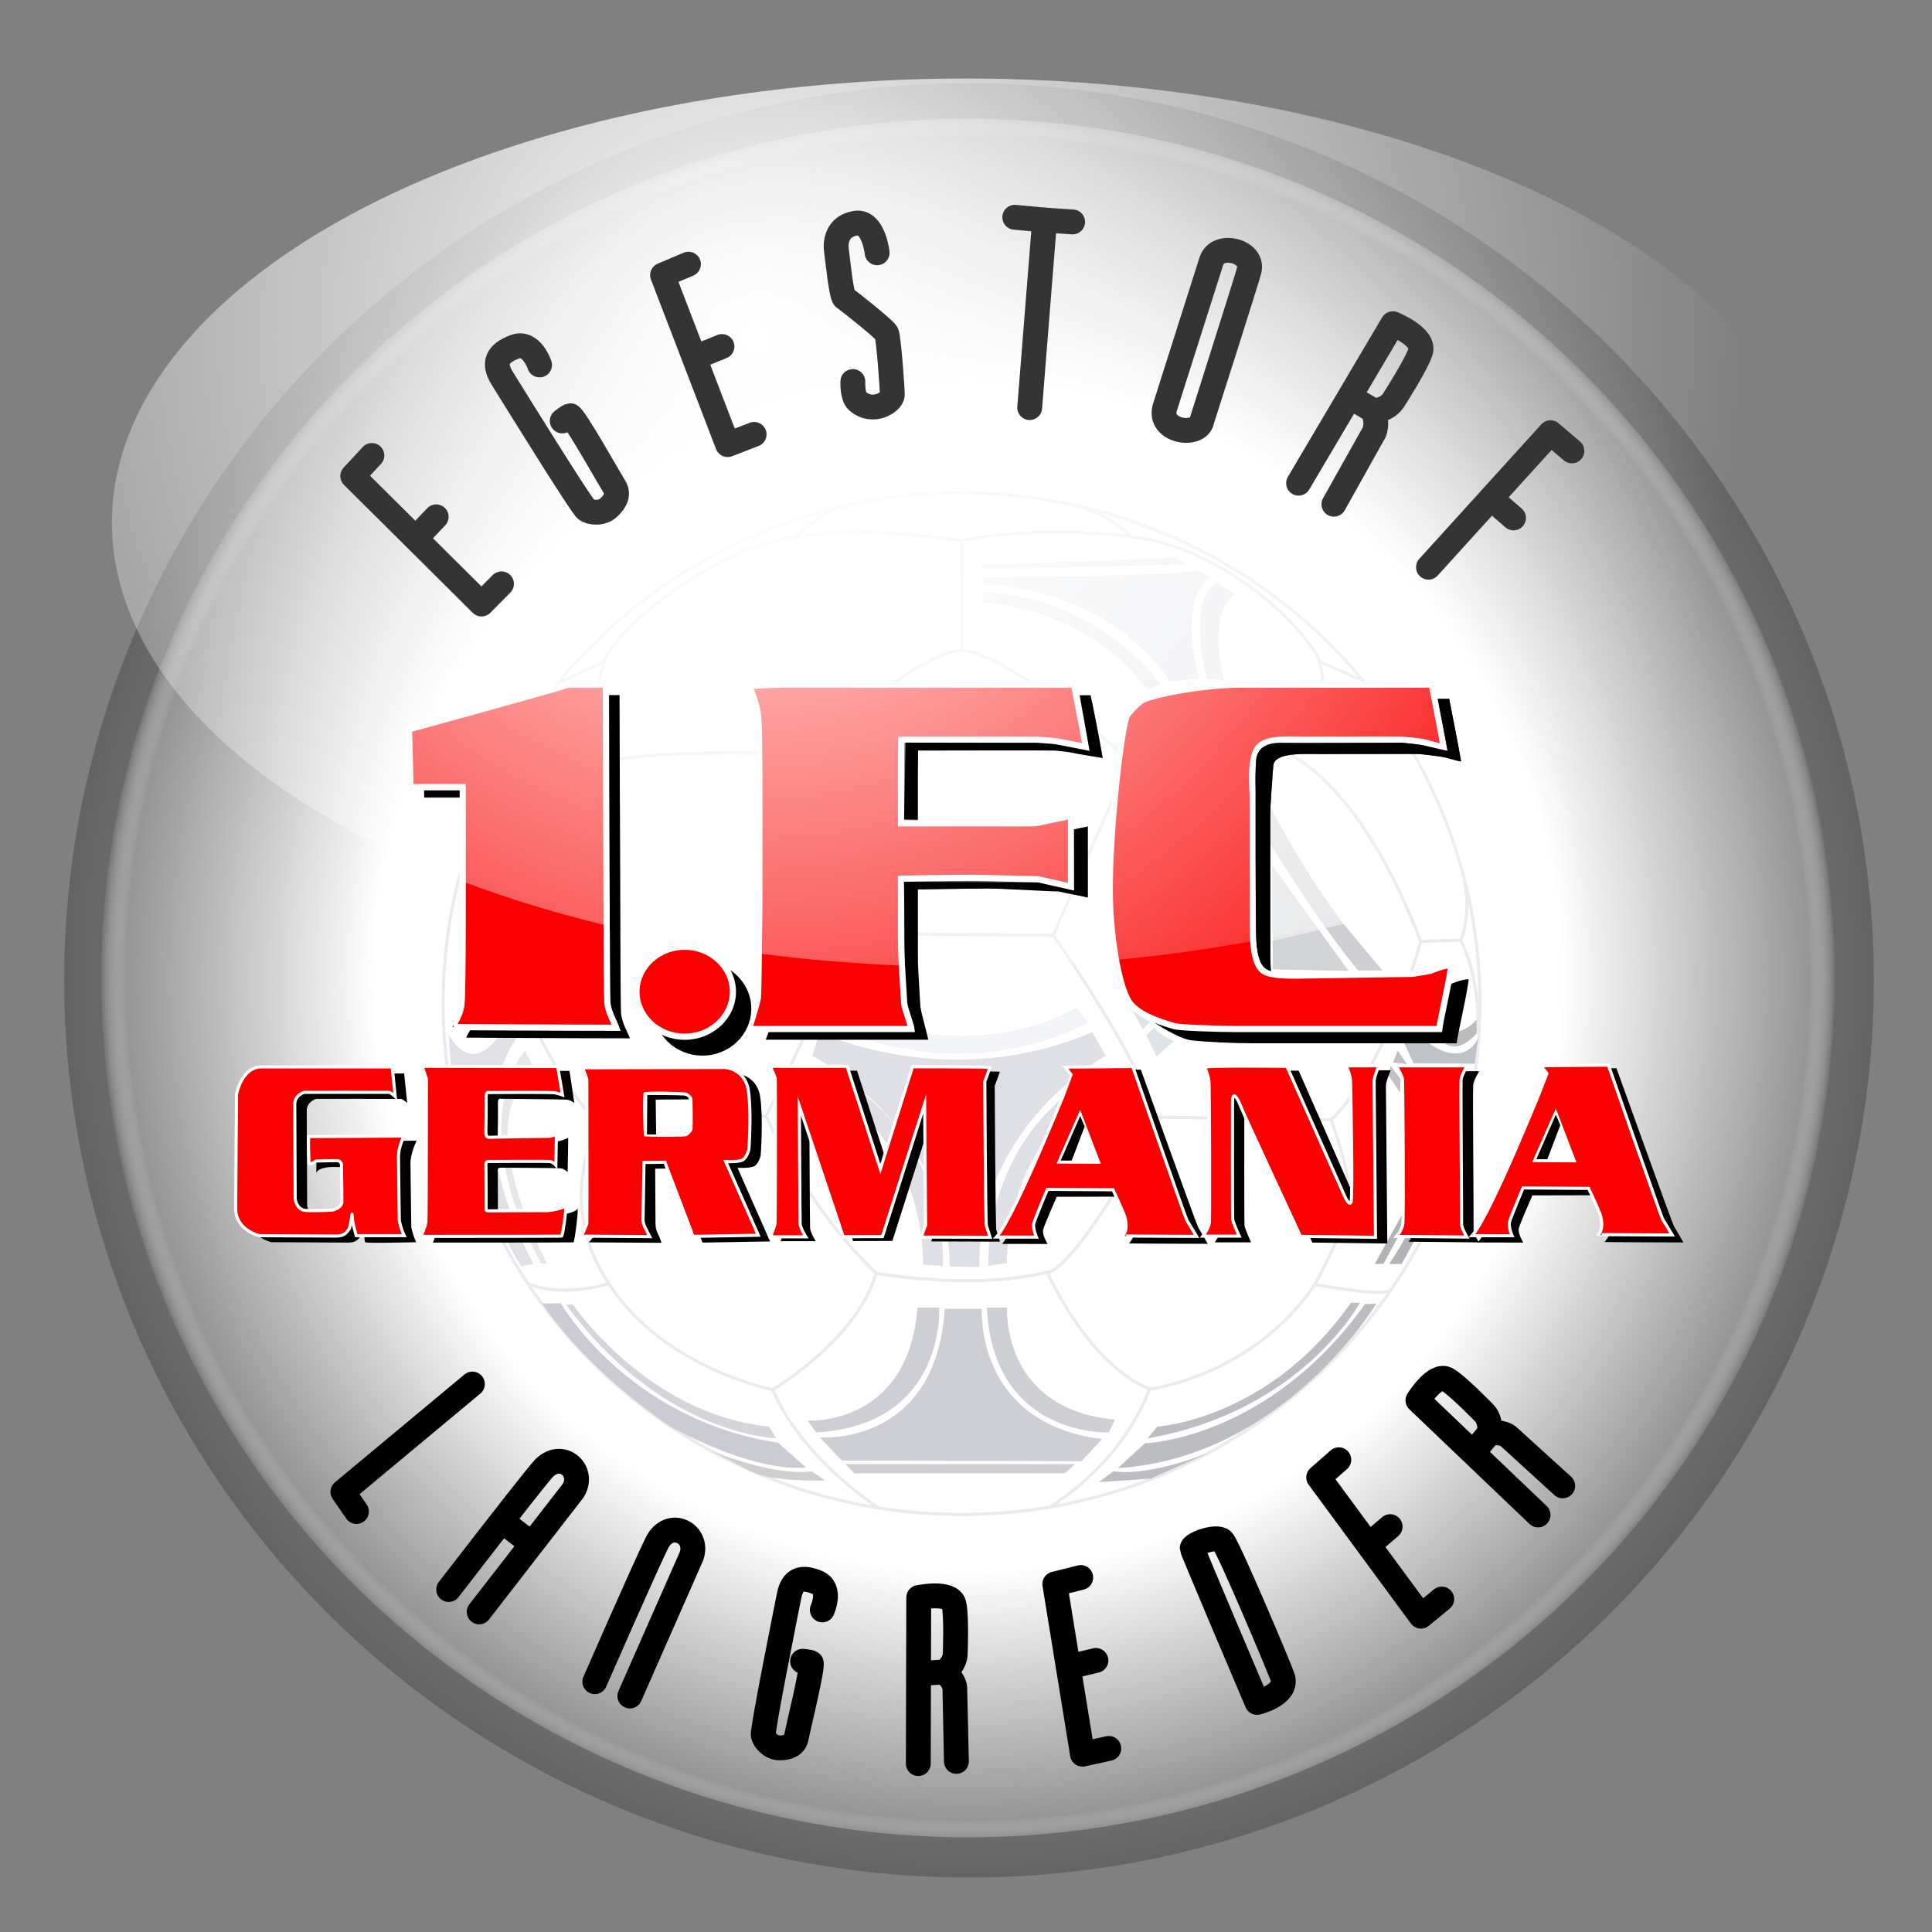 <?xml version="1.0" encoding="iso-8859-1"?>
<!-- Generator: Adobe Illustrator 21.1.0, SVG Export Plug-In . SVG Version: 6.00 Build 0)  -->
<svg version="1.1" id="Ebene_1" xmlns="http://www.w3.org/2000/svg" xmlns:xlink="http://www.w3.org/1999/xlink" x="0px" y="0px"
	 viewBox="0 0 311 311" style="enable-background:new 0 0 311 311;" xml:space="preserve">
<rect x="0" y="0" width="311" height="311" fill="#808080" stroke="none"/>
<radialGradient id="SVGID_1_" cx="155.985" cy="157.824" r="145.037" gradientUnits="userSpaceOnUse">
	<stop  offset="0" style="stop-color:#FFFFFF"/>
	<stop  offset="1" style="stop-color:#646464"/>
</radialGradient>
<ellipse style="fill:url(#SVGID_1_);" cx="155.985" cy="157.824" rx="145.657" ry="144.414"/>
<radialGradient id="SVGID_2_" cx="155.804" cy="157.436" r="139.813" gradientUnits="userSpaceOnUse">
	<stop  offset="0.682" style="stop-color:#FFFFFF"/>
	<stop  offset="0.969" style="stop-color:#969696"/>
	<stop  offset="1" style="stop-color:#FFFFFF;stop-opacity:0"/>
</radialGradient>
<ellipse style="fill:url(#SVGID_2_);" cx="155.804" cy="157.436" rx="139.517" ry="138.327"/>
<path style="fill:#CECFD4;" d="M147.681,210.487h3.505c0,0,1.142,18.891-19.81,20.093l-1.374-1.889
	C130.003,228.691,146.241,229.652,147.681,210.487z"/>
<path style="fill:#CECFD4;" d="M158.855,210.487h3.263c0,0-1.03,16.315,17.346,18.033l-0.977,2.061
	C178.486,230.581,159.885,231.439,158.855,210.487z"/>
<path style="fill:#CECFD4;" d="M152.086,210.687h5.969c0,0-1.205,18.409,19.347,20.955l-3.32,3.576l-38.583-0.1l-3.522-3.737
	C131.977,231.381,150.611,232.962,152.086,210.687z"/>
<polygon style="fill:#CECFD4;" points="137.516,237.162 171.392,237.162 173.066,235.676 136.038,235.676 "/>
<ellipse style="fill:none;stroke:#EBEBEF;stroke-width:0.5;stroke-miterlimit:10;" cx="154.782" cy="161.567" rx="83.453" ry="82.23"/>
<path style="fill:none;stroke:#EBEBEF;stroke-width:0.5;stroke-miterlimit:10;" d="M141.687,242.901c0,0-12.384-7.698-17.313-19.227
	c0.666-0.25,13.9-8.573,16.647-18.728c0,0,15.481,2.83,27.55-0.166c0,0,6.41,14.666,16.481,18.828
	c-4.845,12.685-16.314,19.127-16.314,19.127"/>
<path style="fill:none;stroke:#EBEBEF;stroke-width:0.5;stroke-miterlimit:10;" d="M124.374,223.674c0,0-17.412-3.262-26.351-17.029
	c-8.523,2.38-13.018-0.034-13.018-0.034"/>
<path style="fill:none;stroke:#EBEBEF;stroke-width:0.5;stroke-miterlimit:10;" d="M98.023,206.645
	c-8.856-13.101-1.733-25.62-1.733-25.62s-14.032-15.698-12.45-28.099"/>
<path style="fill:none;stroke:#EBEBEF;stroke-width:0.5;stroke-miterlimit:10;" d="M141.021,204.947
	c-11.153-10.654-17.695-25.236-17.695-25.236l14.116-29.448l32.1,0.294c0,0,16.438,23.358,15.58,29.245
	c-0.858,5.887-13.188,25.12-16.55,24.978"/>
<path style="fill:#CECFD1;" d="M130.651,236.847l2.193,1.462c0,0-6.316,0.261-10.493-0.887c-1.544-0.425-7.778-3.863-7.778-3.863
	S124.387,237.682,130.651,236.847z"/>
<path style="fill:#CBCCD3;" d="M129.764,236.221c0,0-7.108,1.321-21.768-6.525c-14.669-10.023-20.724-19.889-20.724-19.889h3.028
	c0,0,10.597,18.688,34.976,22.447C125.274,232.305,129.764,236.221,129.764,236.221z"/>
<path style="fill:#D4D5DB;" d="M124.961,231.522c0,0-18.375-0.418-33.827-21.507c-0.031-0.042,1.044-0.052,1.044-0.052
	s12.007,17.697,31.582,19.68L124.961,231.522z"/>
<path style="fill:#DFE0E5;" d="M159.101,203.751c0,0-1.357-21.664,19.524-32l1.096,1.984c0,0-17.279,7.204-17.644,29.599
	C162.077,203.333,159.101,203.751,159.101,203.751z"/>
<path style="fill:#DFE0E5;" d="M152.889,203.855c-0.313-22.865-22.134-33.882-22.134-33.882l1.201-3.808c0,0,20.568,9.918,43.85,0
	c0.048-0.02,2.192,3.808,2.192,3.808s-20.516,10.952-20.359,33.974C157.64,203.999,152.889,203.855,152.889,203.855z"/>
<path style="fill:#DFE0E5;" d="M151.793,203.803c0,0,1.357-21.664-19.524-32l-1.096,1.984c0,0,17.079,7.404,17.444,29.799
	C148.617,203.585,151.793,203.803,151.793,203.803z"/>
<path style="fill:#F3F4F8;" d="M173.248,162.25c0,0,1.926,2.378,1.879,2.401c-21.56,10.858-41.397,0.47-41.397,0.47l1.357-2.558
	C135.088,162.563,154.716,172.22,173.248,162.25z"/>
<path style="fill:none;stroke:#EBEBEF;stroke-width:0.5;stroke-miterlimit:10;" d="M185.052,223.608c0,0,16.438-1.952,26.617-16.829
	c0,0,11.224,2.036,12.059,0.94"/>
<path style="fill:none;stroke:#EBEBEF;stroke-width:0.5;stroke-miterlimit:10;" d="M214.279,180.26c0,0,3.759,10.127,2.871,14.042
	c-0.887,3.915-5.481,12.476-5.481,12.476"/>
<path style="fill:none;stroke:#EBEBEF;stroke-width:0.5;stroke-miterlimit:10;" d="M235.734,142.1c0,0,1.201,4.333-0.574,9.292"/>
<path style="fill:none;stroke:#EBEBEF;stroke-width:0.5;stroke-miterlimit:10;" d="M228.687,151.548
	c-9.814-25.788-21.09-30.016-21.09-30.016c-0.679,0.261,7.465-5.168,4.803-15.034"/>
<path style="fill:none;stroke:#EBEBEF;stroke-width:0.5;stroke-miterlimit:10;" d="M219.395,109.578l-6.995-3.08
	c-0.887-3.445-13.99-18.271-30.486-20.15s-27.093,0.679-27.093,0.679l0.052,17.697"/>
<path style="fill:none;stroke:#EBEBEF;stroke-width:0.5;stroke-miterlimit:10;" d="M172.361,81.136c0,0,6.16,1.348,9.553,5.211"/>
<path style="fill:none;stroke:#EBEBEF;stroke-width:0.5;stroke-miterlimit:10;" d="M127.467,86.608c0,0,8.457-2.349,27.354,0.418"/>
<path style="fill:none;stroke:#EBEBEF;stroke-width:0.5;stroke-miterlimit:10;" d="M89.724,110.1c0,0,5.272-2.767,7.465-3.393"/>
<path style="fill:none;stroke:#EBEBEF;stroke-width:0.5;stroke-miterlimit:10;" d="M136.811,81.284
	c-3.393,0.365-9.344,5.325-9.344,5.325c-12.737,1.67-28.659,14.773-30.277,20.098s-1.148,16.444-1.148,16.444
	c7.047-2.923,33.984-1.67,33.984-1.67l0.457-0.487c0,0,17.061-16.27,24.392-16.27c6.943,0,27.824,17.644,29.703,20.933"/>
<line style="fill:none;stroke:#EBEBEF;stroke-width:0.5;stroke-miterlimit:10;" x1="169.542" y1="150.556" x2="181.809" y2="122.576"/>
<path style="fill:#ECEDF0;" d="M195.943,93.764l2.817,1.901c0,0-4.549,2.478-1.731,13.782l-2.784-0.102
	C194.246,109.345,190.886,96.31,195.943,93.764z"/>
<path style="fill:#ECEDF0;" d="M192.787,91.762l2.003,1.12c0,0-5.329,3.234-1.731,16.362c0.001,0.002-4.718,0.475-4.718,0.475
	c-2.139-2.817-9.292-14.087-30.101-15.785c0,0-0.009-0.984-0.009-0.984S191.531,92.712,192.787,91.762z"/>
<path style="fill:#ECEDF0;" d="M158.208,95.301l-0.041,1.711c0,0,16.38,0.285,26.566,14.139c0.024,0.033,2.041-1.096,2.041-1.096
	S176.992,96.075,158.208,95.301z"/>
<path style="fill:#ECEDF0;" d="M158.005,90.86c0,0,22.858-0.652,30.844-1.141c0.041-0.002,2.322,1.141,2.322,1.141l-33.148,0.774
	L158.005,90.86z"/>
<path style="fill:#E4E5E7;" d="M218.623,156.201h3.879c0,0-11.037-11.037-20.954-32.311c-0.034-0.072-4.239,0.16-4.239,0.16
	S210.385,146.524,218.623,156.201z"/>
<polygon style="fill:#E6E7E8;" points="217.063,156.281 204.747,139.246 204.907,156.041 "/>
<path style="fill:#DFE3E7;" d="M185.872,165.399l-1.36,1.28l1.68,3.359l2.799-2.479
	C188.991,167.558,186.512,166.598,185.872,165.399z"/>
<path style="fill:none;" d="M181.793,162.12l2.159,3.519l1.2-1.12C185.152,164.519,182.753,163.559,181.793,162.12z"/>
<polygon style="fill:none;" points="184.512,166.678 185.872,165.399 189.711,167.398 186.192,170.037 "/>
<polygon style="fill:#BEC1C6;" points="224.981,169.078 226.5,171.317 224.241,171.037 "/>
<polygon style="fill:#BEC1C6;" points="223.861,171.557 225.461,173.716 225.381,175.876 223.541,173.156 "/>
<path style="fill:#BEC1C6;" d="M225.061,165.798l2.479,5.358l9.837,0.08l0.56-4.159c0,0-1.02,2.799-4.139,2.479
	c-3.119-0.32-6.258-3.739-6.258-3.739L225.061,165.798z"/>
<path style="fill:#BCBCBF;" d="M237.697,166.358c0,0-1.773,2.159-3.679,2.079c-1.919-0.08-3.759-2.399-4.879-4.239
	c-0.042-0.068,2.479-1.28,2.479-1.28s0.306,2.863,2.713,3.108c0,0,1.818,0.147,3.746-2.37
	C238.145,163.57,237.697,166.358,237.697,166.358z"/>
<path style="fill:none;stroke:#EBEBEF;stroke-width:0.5;stroke-miterlimit:10;" d="M185.121,179.802c0,0,29.12,0.494,29.158,0.458
	c9.135-8.874,14.408-28.711,14.408-28.711s6.421-0.261,6.473-0.157c3.143,6.285,2.767,14.251,2.767,14.251l0.01-1.924"/>
<polygon style="fill:#B1B3B6;" points="221.302,203.468 222.702,203.448 227.5,194.59 226.62,193.851 "/>
<path style="fill:#B1B3B6;" d="M223.621,203.468h1.999c0,0,5.119-9.117,5.758-11.117c0.034-0.108-2.239-0.48-2.239-0.48
	C229.06,195.47,223.621,203.468,223.621,203.468z"/>
<path style="fill:#BCBDC1;" d="M217.463,209.706h1.44c0,0-9.277,17.435-34.15,21.834c-0.079,0.014,1.56-1.899,1.56-1.899
	S204.267,228.58,217.463,209.706z"/>
<path style="fill:#BCBDC1;" d="M184.273,232.339c0,0,19.834-0.56,35.45-22.414l1.819-0.06c0,0-14.796,24.713-41.588,26.472
	L184.273,232.339z"/>
<path style="fill:#BCBDC1;" d="M176.915,238.577l8.318-0.56l9.677-4.299c0,0-9.557,3.999-15.635,3.119
	C179.195,236.827,176.915,238.577,176.915,238.577z"/>
<path style="fill:none;stroke:#EBEBEF;stroke-width:0.5;stroke-miterlimit:10;" d="M96.29,181.025c0,0,23.596-1.739,27.036-1.315"/>
<path style="fill:#E7E7EA;" d="M88.088,203.386c0,0-12.842-23.252-1.976-31.003c0.062-0.044-1.596-3.267-1.596-3.267
	S74.41,180.034,87.1,203.362C87.137,203.429,88.088,203.386,88.088,203.386z"/>
<path style="fill:#E0E0E5;" d="M85.884,203.462c0,0-12.842-21.96-2.356-37.006l-0.608-4.635c0,0-5.167,13.754-10.638,4.859
	c-0.056-0.092,0,17.629,11.546,37.106C83.868,203.851,85.884,203.462,85.884,203.462z"/>
<path style="fill:#DFE3E7;" d="M183.953,165.639l1.2-1.12c0,0-2.219-1.422-2.86-2.063
	C182.531,163.305,183.953,165.639,183.953,165.639z"/>
<polygon style="fill:#D3D4D8;" points="217.063,156.281 212.323,149.725 204.863,151.446 204.907,156.041 "/>
<path style="fill:#CECFD3;" d="M218.623,156.201h3.879l-6.204-7.433l-2.877,0.625C213.421,149.393,217.027,154.326,218.623,156.201z
	"/>
<path style="fill-rule:evenodd;clip-rule:evenodd;" d="M235.201,122.582c-0.96-0.16-1.871-0.546-2.88-0.72
	c-1.009-0.174-3.274-0.498-3.84-0.48c-0.566,0.018-10.4,0-15.6,0c-3.064,0-7.766-0.325-7.92,1.92c-0.154,2.245-0.48,6.035-0.48,7.92
	c0,6.799,0,13.601,0,20.4c0,2.718-0.454,6.373,1.68,6.96c1.072,1.066,5.911,0.72,8.16,0.72c5.28-0.08,10.561-0.16,15.84-0.24
	c0-0.08,1.92-0.4,2.88-0.48c1.07-0.36,1.986-0.877,3.36-0.96c-0.007,1.373-1.756,8.819-1.92,10.32c-10.959,0-21.921,0-32.88,0
	c-2.746,0-7.785-0.22-9.84-0.48s-5.727-2.699-6-2.88c-0.273-0.181-0.8-0.64-1.2-0.96c-3.15-4.448-3.12-10.604-3.12-18.24
	c0-9.695-1.162-22.365,2.88-28.08c0.4-0.32,1.84-1.76,2.16-2.16c3.751-2.649,9.663-2.64,16.08-2.64c10.239,0,20.481,0,30.72,0
	C233.281,112.582,234.641,119.302,235.201,122.582z"/>
<path style="fill-rule:evenodd;clip-rule:evenodd;" d="M177.501,122.011c-1.745-0.241-4.189-0.699-4.704-0.844
	c-0.531-0.149-2.696-0.359-2.976-0.356s-22.04,0-22.04,0s-0.04,3.077-0.04,4.56c0,2.96,0,5.92,0,8.88c7.199,0,14.401,0,21.6,0
	c1.92-0.4,3.84-0.8,5.76-1.2c0,3.84,0,7.58,0,11.42c-1.76-0.4-3.52-0.8-5.28-1.2c-1.44,0-8.563-0.24-10.56-0.24
	c-3.731,0-11.52,0.14-11.52,0.14s0,6.92,0,10.28c0,1.785,0.188,4.83,0.24,5.52s0.16,3.36,0.24,3.36c0,0.48,1.13,4.439,1.2,5.04
	c-8.719,0-26.16,0-26.16,0l0.72-1.92c0-0.16,0.16-0.48,0.24-0.48c0-0.4,0.16-1.2,0.24-1.2c0-0.48,0.16-1.44,0.24-1.44
	c0.08-5.039,0.16-10.08,0.24-15.12c0-6.879,0-13.761,0-20.64c-0.08-3.28-0.16-6.56-0.24-9.84c-0.08,0-0.4-1.44-0.48-2.16
	c-0.263-0.745-0.96-2.4-0.96-2.4s3.6-0.24,5.28-0.24c3.52,0,7.04,0,10.56,0c12.159,0,24.321,0,36.48,0c0,0.08,0,0.16,0,0.24
	C175.661,112.171,176.941,118.731,177.501,122.011z"/>
<path style="fill-rule:evenodd;clip-rule:evenodd;fill:#FA0000;stroke:#FFFFFF;stroke-miterlimit:10;" d="M174.801,120.282
	c-1.883-0.443-3.989-0.792-4.8-0.96c-0.427-0.088-2.997-0.24-2.997-0.24h-21.923c0,0-0.04,3.077-0.04,4.56c0,2.96,0,5.92,0,8.88
	h21.6c1.92-0.4,3.84-0.8,5.76-1.2v11.42c-1.76-0.4-3.52-0.8-5.28-1.2c-1.44,0-8.563-0.24-10.56-0.24c-3.731,0-11.52,0.14-11.52,0.14
	s0,6.92,0,10.28c0,1.785,0.459,9.109,0.511,9.799s1.1,3.519,1.169,4.121h-26.16c0,0,1.323-4.114,1.44-5.04s0.16-10.08,0.24-15.12
	c0-6.879,0-13.761,0-20.64c-0.08-3.28,0.017-7.618-0.24-9.84s-1.44-4.56-1.44-4.56s3.601-0.24,5.28-0.24c3.52,0,7.04,0,10.56,0
	c12.159,0,24.321,0,36.48,0C172.881,110.282,174.241,117.002,174.801,120.282z"/>
<path style="fill-rule:evenodd;clip-rule:evenodd;fill:#FA0000;stroke:#FFFFFF;stroke-miterlimit:10;" d="M232.401,120.282
	c-0.96-0.16-1.673-0.397-2.88-0.72c-1.207-0.323-3.176-0.415-3.84-0.48c-0.664-0.065-10.4,0-15.6,0c-3.064,0-6.961-0.447-7.92,1.92
	c-0.959,2.367-0.48,6.035-0.48,7.92c0,6.799,0,13.601,0,20.4c0,2.718,0.234,5.927,1.68,6.96c1.446,1.033,5.911,0.72,8.16,0.72
	c5.279-0.08,15.84-0.24,15.84-0.24l2.88-0.48c0,0,1.986-0.877,3.36-0.96c-0.007,1.373-1.756,8.819-1.92,10.32
	c-10.959,0-21.921,0-32.88,0c-2.746,0-9.102-0.214-9.84-0.48c-0.738-0.266-5.556-1.417-7.2-3.84
	c-1.644-2.423-3.12-10.604-3.12-18.24c0-9.695,1.899-26.909,2.88-28.08s1.086-1.272,2.16-2.16c1.074-0.888,9.663-2.64,16.08-2.64
	c10.239,0,20.481,0,30.72,0C230.481,110.282,231.841,117.002,232.401,120.282z"/>
<path style="fill-rule:evenodd;clip-rule:evenodd;" d="M99.721,111.902c0.08,17.038,0.139,49.569,0.24,51.12
	c0.101,1.551,1.2,3.4,1.44,4.12c-8.799,0-26.433-0.112-26.353-0.112c0-0.24,1.053-1.566,1.393-3.288s0.24-24.221,0.24-35.34
	c-2.8,0-8.4,0-8.4,0l-0.24-9.3c0,0,22.319-6.116,25.68-7.2C95.721,111.902,97.721,111.902,99.721,111.902z"/>
<path style="fill-rule:evenodd;clip-rule:evenodd;fill:#FA0000;stroke:#FFFFFF;stroke-miterlimit:10;" d="M97.521,110.202
	c0.08,17.038,0.139,49.569,0.24,51.12s1.2,3.4,1.44,4.12c-8.799,0-26.433-0.112-26.353-0.112c0-0.24,1.053-1.566,1.393-3.288
	c0.339-1.723,0.24-24.221,0.24-35.34c-2.8,0-8.4,0-8.4,0l-0.24-9.3c0,0,22.319-6.116,25.68-7.2
	C93.521,110.202,95.521,110.202,97.521,110.202z"/>
<radialGradient id="schein_1_" cx="122.639" cy="54.021" r="158.327" fx="121.405" fy="54.124" gradientUnits="userSpaceOnUse">
	<stop  offset="0" style="stop-color:#FFFFFF"/>
	<stop  offset="1" style="stop-color:#FFFFFF;stop-opacity:0"/>
</radialGradient>
<ellipse id="schein" style="fill:url(#schein_1_);" cx="155.513" cy="84.134" rx="137.499" ry="71.493"/>
<path style="fill-rule:evenodd;clip-rule:evenodd;" d="M99.717,111.9c0.059,12.6,0.127,37.851,0.127,37.851l-1.681,0.17
	L98.045,111.9C98.045,111.9,99.127,111.9,99.717,111.9z"/>
<path style="fill-rule:evenodd;clip-rule:evenodd;" d="M202.24,151.565c-0.115-0.864-0.23-25.618-0.058-29.072
	c0.173-3.454,4.433-2.878,4.433-2.878s18.307,0,18.71-0.058c0.403-0.058,2.878,0.288,3.339,0.345
	c0.461,0.058,4.375,0.979,4.375,0.979l-1.612-8.38c0,0,1.236,0,1.854,0c0,0.08,1.36,6.8,1.92,10.08
	c-0.96-0.16-2.274-0.603-2.88-0.72s-2.929-0.383-3.84-0.48c-0.911-0.097-10.4,0-15.6,0c-3.064,0-7.766-0.325-7.92,1.92
	c-0.154,2.245-0.48,6.035-0.48,7.92c0,6.799,0,13.601,0,20.4c0,1.699,0.004,3.34,0.11,4.716
	C202.413,155.71,202.355,152.429,202.24,151.565z"/>
<path style="fill-rule:evenodd;clip-rule:evenodd;" d="M147.75,155.708l-2.062-0.115l-0.172-13.656l21.562,0.125l5.828,1.312
	l-0.019-9.863c0,0,1.476-0.308,2.214-0.461c0,3.84,0,7.58,0,11.42c-1.76-0.4-2.966-0.571-4.726-0.971
	c-1.44,0-9.116-0.469-11.114-0.469c-3.731,0-11.52,0.14-11.52,0.14s0,6.92,0,10.28L147.75,155.708z"/>
<path style="fill-rule:evenodd;clip-rule:evenodd;" d="M145.532,131.875l0.242-12.333l21.263,0.036l2.812,0.223l5.547,1.072
	l-1.572-8.947c0,0,0.486,0.006,1.756,0.006c0,0.08,0,0.16,0,0.24c0.08,0,1.36,6.56,1.92,9.84c-1.938-0.329-4.398-0.711-4.752-0.811
	c-0.354-0.101-2.23-0.343-2.928-0.389c-0.698-0.046-22.04,0-22.04,0s-0.04,3.077-0.04,4.56c0,2.96,0,3.62,0,6.58L145.532,131.875z"
	/>
<ellipse style="fill-rule:evenodd;clip-rule:evenodd;" cx="113.074" cy="162.369" rx="7.862" ry="7.556"/>
<ellipse style="fill-rule:evenodd;clip-rule:evenodd;fill:#FA0000;stroke:#FFFFFF;stroke-miterlimit:10;" cx="110.213" cy="159.64" rx="7.761" ry="7.243"/>
<path style="fill-rule:evenodd;clip-rule:evenodd;fill:none;stroke:#353434;stroke-width:4;stroke-linecap:round;stroke-miterlimit:10;" d="
	M86.858,58.747c0,0-1.306-3.952-4.019-2.914s-3.584,2.512-1.976,5.091c1.608,2.579,12.752,20.615,13.532,21.135
	c0.703,0.469,2.479,0.703,3.617-0.368c1.139-1.072,1.608-2.211,0.904-3.316c-0.703-1.105-6.632-11.656-7.134-11.455
	c-0.502,0.201-1.275,0.838-1.275,0.838"/>
<polyline style="fill-rule:evenodd;clip-rule:evenodd;fill:none;stroke:#353434;stroke-width:4;stroke-linecap:round;stroke-linejoin:round;stroke-miterlimit:10;" points="
	59.862,73.317 56.78,76.633 66.9,86.687 77.513,97.232 80.729,93.983 "/>
<line style="fill-rule:evenodd;clip-rule:evenodd;fill:none;stroke:#353434;stroke-width:4;stroke-linecap:round;stroke-linejoin:round;stroke-miterlimit:10;" x1="70.212" y1="83.198" x2="66.929" y2="86.648"/>
<polyline style="fill-rule:evenodd;clip-rule:evenodd;fill:none;stroke:#353434;stroke-width:4;stroke-linecap:round;stroke-linejoin:round;stroke-miterlimit:10;" points="
	110.824,42.524 106.655,44.287 111.768,57.604 117.131,71.572 121.395,69.925 "/>
<line style="fill-rule:evenodd;clip-rule:evenodd;fill:none;stroke:#353434;stroke-width:4;stroke-linecap:round;stroke-linejoin:round;stroke-miterlimit:10;" x1="116.218" y1="55.778" x2="111.811" y2="57.58"/>
<polyline style="fill-rule:evenodd;clip-rule:evenodd;fill:none;stroke:#353434;stroke-width:4;stroke-linecap:round;stroke-linejoin:round;stroke-miterlimit:10;" points="
	253.036,72.585 249.584,69.657 239.999,80.223 229.946,91.304 "/>
<line style="fill-rule:evenodd;clip-rule:evenodd;fill:none;stroke:#353434;stroke-width:4;stroke-linecap:round;stroke-linejoin:round;stroke-miterlimit:10;" x1="243.635" y1="83.372" x2="240.04" y2="80.25"/>
<polyline style="fill-rule:evenodd;clip-rule:evenodd;fill:none;stroke:#353434;stroke-width:4;stroke-linecap:round;stroke-linejoin:round;stroke-miterlimit:10;" points="
	165.754,65.615 168.158,35.424 172.664,35.725 "/>
<line style="fill-rule:evenodd;clip-rule:evenodd;fill:none;stroke:#353434;stroke-width:4;stroke-linecap:round;stroke-linejoin:round;stroke-miterlimit:10;" x1="163.351" y1="34.974" x2="168.158" y2="35.424"/>
<path style="fill-rule:evenodd;clip-rule:evenodd;fill:none;stroke:#353434;stroke-width:4;stroke-linecap:round;stroke-linejoin:round;stroke-miterlimit:10;" d="
	M141.196,40.692c0,0-0.57-5.211-3.46-4.763c-2.89,0.448-3.297,2.89-3.094,4.356c0.204,1.466,0.773,7.368,1.303,7.694
	c0.529,0.326,6.391,4.966,6.758,5.658c0.366,0.692,0.959,9.296,0.936,9.933c-0.041,1.14-3.175,3.175-5.618,0.977
	c-0.857-0.771-0.733-3.135-0.733-3.135"/>
<path style="fill-rule:evenodd;clip-rule:evenodd;fill:none;stroke:#353434;stroke-width:4;stroke-linecap:round;stroke-linejoin:round;stroke-miterlimit:10;" d="
	M187.522,65.565c-1.181,3.908,5.374,4.926,5.943,2.158c0.008-0.04,7.175-22.496,7.612-24.181c0.814-3.135-5.007-4.641-6.066-1.547
	C194.986,42.072,187.534,65.526,187.522,65.565z"/>
<path style="fill-rule:evenodd;clip-rule:evenodd;fill:none;stroke:#353434;stroke-width:4;stroke-linecap:round;stroke-linejoin:round;stroke-miterlimit:10;" d="
	M209.033,77.779l15.175-25.675c0,0,5.203,2.095,4.47,4.465c-0.642,2.073-4.299,7.765-4.299,7.765
	c-0.881,1.524-3.032,1.984-3.594,1.59l-2.505-1.457c0,0,2.405,1.389,2.439,1.423c0.745,0.745,0.99,2.529,0.474,3.726
	c-0.042,0.098-6.47,11.551-6.47,11.551"/>
<polyline style="fill-rule:evenodd;clip-rule:evenodd;fill:none;stroke:#000000;stroke-width:4;stroke-linecap:round;stroke-linejoin:round;stroke-miterlimit:10;" points="
	76.044,222.793 55.194,240.149 57.377,243.315 "/>
<path style="fill-rule:evenodd;clip-rule:evenodd;fill:none;stroke:#000000;stroke-width:4;stroke-linecap:round;stroke-linejoin:round;stroke-miterlimit:10;" d="
	M72.223,255.869c0,0,12.117-15.719,15.064-19.213s7.096,0.109,4.912,3.384c-0.061,0.091-15.064,19.431-15.064,19.431"/>
<line style="fill-rule:evenodd;clip-rule:evenodd;fill:none;stroke:#000000;stroke-width:4;stroke-linecap:round;stroke-linejoin:round;stroke-miterlimit:10;" x1="81.393" y1="245.28" x2="84.777" y2="247.9"/>
<path style="fill-rule:evenodd;clip-rule:evenodd;fill:none;stroke:#000000;stroke-width:4;stroke-linecap:round;stroke-linejoin:round;stroke-miterlimit:10;" d="
	M95.75,270.706c0,0,7.953-18.184,9.968-22.287c2.015-4.103,6.911-1.611,5.585,2.095c-0.037,0.103-9.915,22.499-9.915,22.499"/>
<polyline style="fill-rule:evenodd;clip-rule:evenodd;fill:none;stroke:#000000;stroke-width:4;stroke-linecap:round;stroke-linejoin:round;stroke-miterlimit:10;" points="
	173.97,253.935 169.794,254.987 171.968,268.356 174.248,282.377 178.489,281.448 "/>
<line style="fill-rule:evenodd;clip-rule:evenodd;fill:none;stroke:#000000;stroke-width:4;stroke-linecap:round;stroke-linejoin:round;stroke-miterlimit:10;" x1="176.415" y1="267.285" x2="172.012" y2="268.34"/>
<polyline style="fill-rule:evenodd;clip-rule:evenodd;fill:none;stroke:#000000;stroke-width:4;stroke-linecap:round;stroke-linejoin:round;stroke-miterlimit:10;" points="
	215.513,234.982 212.276,237.823 220.308,248.729 228.732,260.167 232.083,257.406 "/>
<line style="fill-rule:evenodd;clip-rule:evenodd;fill:none;stroke:#000000;stroke-width:4;stroke-linecap:round;stroke-linejoin:round;stroke-miterlimit:10;" x1="223.777" y1="245.747" x2="220.34" y2="248.694"/>
<path style="fill-rule:evenodd;clip-rule:evenodd;fill:none;stroke:#000000;stroke-width:4;stroke-linecap:round;stroke-linejoin:round;stroke-miterlimit:10;" d="
	M132.37,259.154c0,0,1.592-3.442-0.86-4.441s-3.948-0.56-4.484,2.156c-0.536,2.717-4.352,21.652-4.157,22.484
	c0.176,0.75,1.211,2.011,2.636,2.007c1.425-0.004,2.446-0.47,2.666-1.643c0.22-1.173,2.845-11.883,2.386-12.062
	c-0.459-0.179-1.37-0.236-1.37-0.236"/>
<path style="fill-rule:evenodd;clip-rule:evenodd;fill:none;stroke:#000000;stroke-width:4;stroke-linecap:round;stroke-linejoin:round;stroke-miterlimit:10;" d="
	M147.823,283.889l0.069-26.729c0,0,5.137-1.064,5.662,1.067c0.46,1.864,0.211,7.937,0.211,7.937c0.012,1.577-1.49,3.002-2.123,2.993
	l-2.683,0.179c0,0,2.571-0.179,2.614-0.171c0.944,0.178,1.977,1.381,2.126,2.53c0.012,0.094,0.254,11.845,0.254,11.845"/>
<path style="fill-rule:evenodd;clip-rule:evenodd;fill:none;stroke:#000000;stroke-width:4;stroke-linecap:round;stroke-linejoin:round;stroke-miterlimit:10;" d="
	M247.585,243.868l-19.334-18.456c0,0,2.766-4.457,4.673-3.371c1.668,0.95,5.901,5.313,5.901,5.313
	c1.151,1.077,1.151,3.147,0.708,3.6l-1.717,2.069c0,0,1.641-1.988,1.676-2.013c0.78-0.562,2.363-0.483,3.299,0.201
	c0.077,0.056,8.763,7.972,8.763,7.972"/>
<path style="fill-rule:evenodd;clip-rule:evenodd;fill:none;stroke:#000000;stroke-width:4;stroke-linecap:round;stroke-linejoin:round;stroke-miterlimit:10;" d="
	M202.349,274.047c0,0-10.435-24.532-10.435-24.808c0-0.71,3.938-2.166,4.883-1.221c0.945,0.945,9.568,21.438,9.726,22.13
	C207.153,272.905,202.349,274.047,202.349,274.047z"/>
<path style="fill-rule:evenodd;clip-rule:evenodd;" d="M43.833,172.798h21.224l0.49,4.752c0,0-0.693-0.655-1.056-0.66
	c-1.32-0.017-13.596,0-13.596,0s-1.518,0.436-1.518,1.888c0,1.452,0.066,15.272,0.066,15.272s0.198,1.716,1.65,1.848
	c1.452,0.132,4.356-0.066,4.356-0.066s1.518-0.298,1.518-1.354c0-1.056-0.066-5.708-0.066-5.708s0.098-0.888-0.76-0.888
	s-2.632-0.034-2.632-0.034s-2.178-0.003-2.59,0.926c-0.018,0.041,0.068-5.056,0.068-5.056l16.08-0.098c0,0-0.992,1.982-0.992,3.632
	s0.132,10.296,0.132,10.296s0.237,1.296,0.792,2.41c0,0-8.057,0.221-8.222,0c-0.165-0.221-0.16-2.146-0.16-3.202
	s-0.172,1.708-0.526,2.18c-0.396,0.528-0.728,1.088-2.048,1.088c-1.32,0-12.342-0.066-12.342-0.066s-3.828-0.826-3.828-4.39
	s0.132-18.348,0.132-18.348S40.731,172.996,43.833,172.798z"/>
<path style="fill-rule:evenodd;clip-rule:evenodd;fill:#FA0000;stroke:#FFFFFF;stroke-width:0.5;stroke-miterlimit:10;" d="
	M41.905,171.746h21.224l0.49,4.752c0,0-0.693-0.655-1.056-0.66c-1.32-0.017-13.596,0-13.596,0s-1.518,0.436-1.518,1.888
	s0.066,15.272,0.066,15.272s0.198,1.716,1.65,1.848c1.452,0.132,4.356-0.066,4.356-0.066s1.518-0.298,1.518-1.354
	s-0.066-5.708-0.066-5.708s0.098-0.888-0.76-0.888s-3.332,0.066-3.332,0.066s-0.958,0.624-1.09,0.426
	c-0.132-0.198-0.132-4.356-0.132-4.356l15.38-0.098c0,0-0.892,1.682-0.892,3.332c0,1.65,0.132,10.296,0.132,10.296
	s0.237,1.296,0.792,2.41c0,0-7.722,0-7.722,0s-0.66-2.146-0.66-3.202s-0.172,1.708-0.526,2.18c-0.396,0.528-0.728,1.088-2.048,1.088
	c-1.32,0-12.342-0.066-12.342-0.066s-3.828-0.826-3.828-4.39c0-3.564,0.132-18.348,0.132-18.348S38.803,171.944,41.905,171.746z"/>
<path style="fill-rule:evenodd;clip-rule:evenodd;" d="M69.801,172.342l21.872,0.042l0.776,5.181c0,0-0.526-0.487-1.234-0.554
	c-0.563-0.053-10.588-0.137-10.588-0.137s-0.513-0.269-0.476,0.765c0.037,1.034-0.037,5.559-0.037,5.559s-0.085,0.913,0.543,0.876
	c0.628-0.037,9.243-0.352,9.243-0.352s1.514-0.391,1.551-0.613c0.037-0.222-0.074,5.561-0.074,5.561s-0.543-0.517-1.024-0.591
	c-0.48-0.074-9.764-0.111-9.764-0.111s-0.513-0.063-0.476,0.491c0.037,0.554,0.037,7.204,0.037,7.204s-0.048,0.254,0.359,0.254
	s9.741-0.372,9.741-0.372s2.383-0.319,2.679-0.947c0.296-0.628-0.406,5.351-0.628,5.387c-0.222,0.037-22.61,0.037-22.61,0.037
	s0.697-1.673,0.771-2.264s0.074-23.053,0.074-23.053S69.937,172.447,69.801,172.342z"/>
<path style="fill-rule:evenodd;clip-rule:evenodd;fill:#FA0000;stroke:#FFFFFF;stroke-width:0.5;stroke-miterlimit:10;" d="
	M67.901,171.642l21.872,0.042l0.776,4.581c0,0-0.68-0.243-1.234-0.354c-0.554-0.111-10.588-0.037-10.588-0.037
	s-0.513-0.269-0.476,0.765c0.037,1.034-0.037,5.559-0.037,5.559s-0.085,0.913,0.543,0.876c0.628-0.037,9.643-0.152,9.643-0.152
	s1.114-0.191,1.151-0.413s-0.074,5.061-0.074,5.061s-0.443-0.517-0.924-0.591s-9.864-0.011-9.864-0.011s-0.513-0.063-0.476,0.491
	c0.037,0.554,0.037,7.204,0.037,7.204s-0.048,0.254,0.359,0.254s9.575-0.037,9.575-0.037s2.549-0.254,2.845-0.882
	s-0.406,4.951-0.628,4.987c-0.222,0.037-22.61,0.037-22.61,0.037s0.698-1.673,0.771-2.264c0.074-0.591,0.074-23.053,0.074-23.053
	S68.037,171.747,67.901,171.642z"/>
<path style="fill-rule:evenodd;clip-rule:evenodd;" d="M95.581,172.882l23.025-0.05c0,0,3.251,0.185,3.768,3.768
	s0.074,9.421,0.074,9.421s-0.333,1.478-1.182,1.773c-0.85,0.296-2.549,0.185-2.549,0.185l5.246,11.859l-10.892,0.185l-4.144-11.933
	l-3.462,0.037l0.052,8.904c0,0-0.011,0.791,0.396,1.604c0.406,0.813,0.576,1.426,0.576,1.426l-11.709-0.074
	c0,0,1.55-1.699,1.587-2.106c0.037-0.406,0-23.127,0-23.127S95.868,173.116,95.581,172.882z"/>
<path style="fill-rule:evenodd;clip-rule:evenodd;fill:#FA0000;stroke:#FFFFFF;stroke-width:0.5;stroke-miterlimit:10;" d="
	M93.681,171.882l23.025-0.05c0,0,3.251,0.185,3.768,3.768c0.517,3.584,0.074,9.421,0.074,9.421s-0.332,1.478-1.182,1.773
	c-0.85,0.296-2.549,0.185-2.549,0.185l5.246,11.859l-10.492,0.185l-4.544-11.933l-3.362,0.037l-0.148,8.904
	c0,0-0.111,0.691,0.296,1.504c0.406,0.813,0.776,1.526,0.776,1.526l-11.009-0.074c0,0,0.85-1.699,0.887-2.106
	c0.037-0.406,0-23.127,0-23.127S93.968,172.116,93.681,171.882z"/>
<path style="fill-rule:evenodd;clip-rule:evenodd;fill:#FFFFFF;" d="M103.654,175.859c0.259-0.259,6.402-0.1,6.772,0.011
	c0.369,0.111,0.939,0.569,1.013,0.902c0.074,0.333,0.132,4.901,0.003,5.19c-0.129,0.289-0.683,0.832-0.979,0.943
	c-0.296,0.111-6.613,0.159-6.761-0.026C103.554,182.694,103.395,176.118,103.654,175.859z"/>
<path style="fill-rule:evenodd;clip-rule:evenodd;" d="M104.145,182.62h1.478l-0.074-5.616l5.32-0.037c0,0,0.037-0.554-0.85-0.628
	c-0.887-0.074-5.826-0.074-5.826-0.074L104.145,182.62z"/>
<path style="fill-rule:evenodd;clip-rule:evenodd;" d="M125.658,199.797h5.652c0,0-0.871-1.389-0.908-2.091
	c-0.037-0.702-0.126-18.968-0.126-18.968l7.056,21.037l6.317-0.015l6.798-21.354l0.148,19.507l-0.702,1.921l11.083,0.037
	c0,0-0.443-1.441-0.591-1.847s-0.259-23.238-0.259-23.238s0.813-2.143,0.813-2.254s-12.45-0.111-12.45-0.111l-5.172,16.456
	l-5.357-16.529h-12.376c0,0,0.776,1.589,0.813,2.032c0.037,0.443,0.037,22.906-0.037,23.312S125.658,199.797,125.658,199.797z"/>
<path style="fill-rule:evenodd;clip-rule:evenodd;fill:#FA0000;stroke:#FFFFFF;stroke-width:0.5;stroke-miterlimit:10;" d="
	M124.058,199.097h5.652c0,0-0.871-1.389-0.908-2.091c-0.037-0.702-0.126-18.968-0.126-18.968l7.056,21.037l6.317-0.015l6.798-21.354
	l0.148,19.507l-0.702,1.921l11.083,0.037c0,0-0.443-1.441-0.591-1.847c-0.148-0.406-0.259-23.238-0.259-23.238
	s0.813-2.143,0.813-2.254c0-0.111-12.45-0.111-12.45-0.111l-5.172,16.456l-5.357-16.529h-12.376c0,0,0.776,1.589,0.813,2.032
	c0.037,0.443,0.037,22.906-0.037,23.312S124.058,199.097,124.058,199.097z"/>
<g>
	<path style="fill-rule:evenodd;clip-rule:evenodd;" d="M161.3,200.234c0,0,7.341,0.008,7.341,0.008s-0.851-1.327-0.741-2.218
		c0.064-0.511,2.201-5.374,2.201-5.374l10.866-0.026c0,0,1.81,3.916,1.921,4.433c0.111,0.517-0.283,2.206-1.169,3.092
		c-0.037,0.037,12.696,0.074,12.696,0.074s-0.997-1.762-1.541-2.654c-0.275-0.452-9.234-25.388-9.234-25.388l-10.836,0.098
		l0.076,1.908C172.881,174.188,164.404,196.761,161.3,200.234z"/>
	
		<path style="fill-rule:evenodd;clip-rule:evenodd;fill:#FA0000;stroke:#FFFFFF;stroke-width:0.5;stroke-linecap:round;stroke-miterlimit:10;" d="
		M160.4,199.134c0,0,6.441,0.008,6.441,0.008s-0.551-1.227-0.441-2.118c0.064-0.511,2.201-5.574,2.201-5.574l10.566,0.074
		c0,0,1.81,3.916,1.921,4.433c0.111,0.517,0.517,2.106-0.369,2.992c-0.037,0.037,11.896,0.074,11.896,0.074
		s-0.997-1.662-1.541-2.554c-0.275-0.452-8.734-24.788-8.734-24.788l-10.836,0.098l0.976,1.308
		C172.481,173.088,163.504,195.661,160.4,199.134z"/>
</g>
<polygon style="fill-rule:evenodd;clip-rule:evenodd;fill:#FFFFFF;" points="170.075,187.301 173.881,178.656 177.206,187.338 "/>
<polygon style="fill-rule:evenodd;clip-rule:evenodd;" points="170.74,186.821 172.514,186.821 174.601,181.342 173.881,179.662 "/>
<path d="M226.704,172.432h11.422c0,0-0.919,1.425-0.994,2.244c-0.074,0.819,0.112,22.596,0.074,23.192
	c-0.037,0.596,0.857,2.123,0.857,2.123l-11.333-0.112c0,0,0.831-0.894,1.017-1.937c0.186-1.043,0-22.653-0.037-23.262
	C227.672,174.07,226.704,172.432,226.704,172.432z"/>
<path style="fill-rule:evenodd;clip-rule:evenodd;" d="M237.867,200.01c0,0,7.341,0.008,7.341,0.008s-0.851-1.327-0.741-2.218
	c0.064-0.511,2.201-5.374,2.201-5.374l10.866-0.026c0,0,1.81,3.916,1.921,4.433c0.111,0.517-0.283,2.206-1.169,3.092
	c-0.037,0.037,12.696,0.074,12.696,0.074s-0.997-1.762-1.541-2.654c-0.275-0.452-9.234-25.388-9.234-25.388l-10.836,0.098
	l0.076,1.908C249.447,173.964,240.97,196.537,237.867,200.01z"/>
<path style="fill-rule:evenodd;clip-rule:evenodd;fill:#FA0000;stroke:#FFFFFF;stroke-width:0.5;stroke-linecap:round;stroke-miterlimit:10;" d="
	M236.967,198.91c0,0,6.441,0.008,6.441,0.008s-0.551-1.227-0.441-2.118c0.064-0.511,2.201-5.574,2.201-5.574l10.566,0.074
	c0,0,1.81,3.916,1.921,4.433c0.111,0.517,0.517,2.106-0.369,2.992c-0.037,0.037,11.896,0.074,11.896,0.074s-0.997-1.662-1.541-2.554
	c-0.275-0.452-8.734-24.788-8.734-24.788l-10.836,0.098l0.976,1.308C249.047,172.864,240.07,195.437,236.967,198.91z"/>
<polygon style="fill-rule:evenodd;clip-rule:evenodd;fill:#FFFFFF;" points="246.642,187.077 250.447,178.432 253.772,187.114 "/>
<polygon style="fill-rule:evenodd;clip-rule:evenodd;" points="247.307,186.597 249.08,186.597 251.167,181.118 250.447,179.438 "/>
<path style="fill:#FA0000;stroke:#FFFFFF;stroke-width:0.5;stroke-linecap:round;stroke-miterlimit:10;" d="M224.768,171.575h11.422
	c0,0-0.919,1.425-0.994,2.244c-0.074,0.819,0.112,22.596,0.074,23.192s0.857,2.123,0.857,2.123l-11.333-0.112
	c0,0,0.831-0.894,1.017-1.937c0.186-1.043,0-22.653-0.037-23.262S224.768,171.575,224.768,171.575z"/>
<path style="fill-rule:evenodd;clip-rule:evenodd;" d="M218.4,172.283h5.475c0,0-0.782,1.755-0.782,2.496
	c0,0.741,0.223,25.393,0.223,25.393l-12.066-0.151c0,0-9.348-20.324-9.646-21.189c-0.258-0.75-1.303-3.011-1.303-0.565
	c0,1.242-0.037,18.517,0.037,19.044s1.043,2.672,1.043,2.672h-5.847c0,0,0.968-1.28,1.043-2.221
	c0.074-0.941,0.037-22.017-0.074-22.996s-0.559-1.957-0.67-2.258c-0.112-0.301,13.221-0.151,13.221-0.151l9.05,20.55
	c0,0,0.931,2.333,1.266,1.581c0.327-0.734-0.037-18.899-0.074-19.743C219.256,173.901,218.81,172.396,218.4,172.283z"/>
<path style="fill-rule:evenodd;clip-rule:evenodd;fill:#FA0000;stroke:#FFFFFF;stroke-width:0.5;stroke-linecap:round;stroke-miterlimit:10;" d="
	M216.5,171.575h5.475c0,0-0.782,1.737-0.782,2.47s0.223,25.127,0.223,25.127l-12.066-0.149c0,0-9.348-20.111-9.646-20.967
	c-0.258-0.742-1.303-2.979-1.303-0.559c0,1.229-0.037,18.323,0.037,18.844c0.074,0.521,1.043,2.644,1.043,2.644h-5.847
	c0,0,0.968-1.266,1.043-2.197c0.074-0.931,0.037-21.786-0.074-22.755c-0.112-0.968-0.559-1.937-0.67-2.235
	c-0.112-0.298,13.221-0.149,13.221-0.149l9.05,20.334c0,0,0.931,2.309,1.266,1.564c0.327-0.726-0.037-18.701-0.074-19.536
	C217.356,173.177,216.91,171.687,216.5,171.575z"/>
<rect x="68.292" y="127.26" style="fill-rule:evenodd;clip-rule:evenodd;" width="5.685" height="1.09"/>
</svg>
